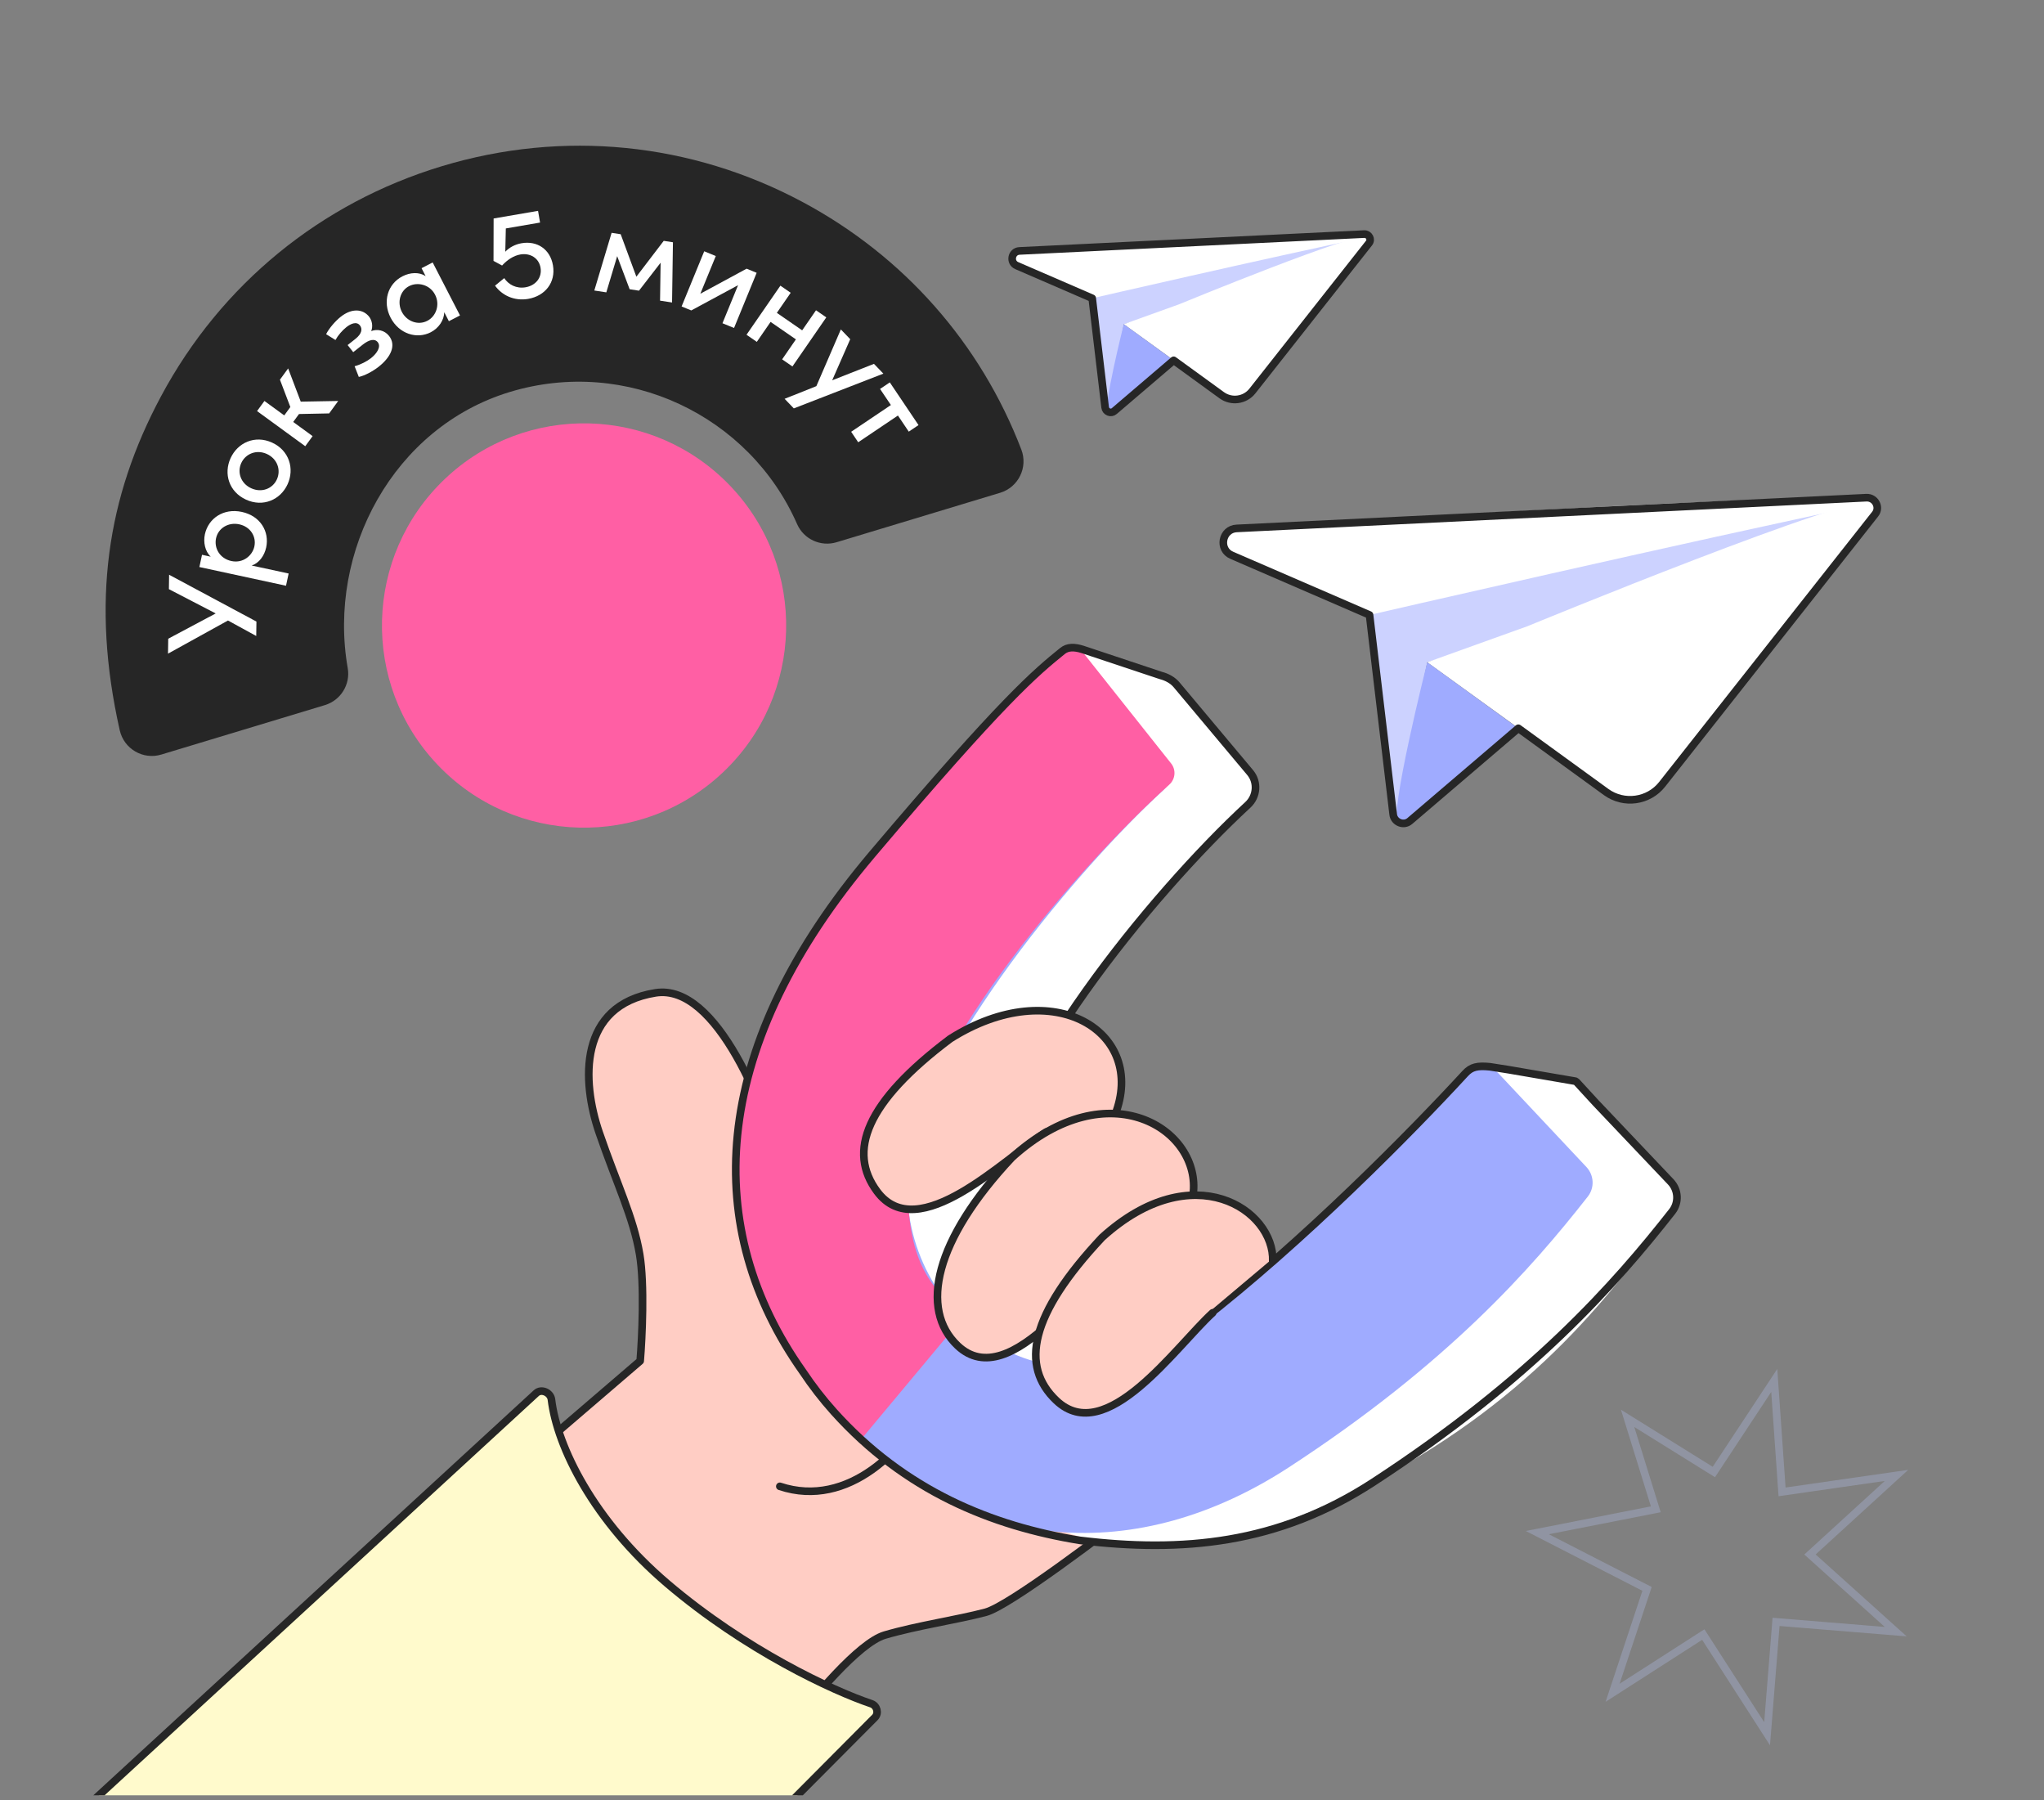 <svg width="268" height="236" viewBox="0 0 268 236" fill="none" xmlns="http://www.w3.org/2000/svg">
<rect x="0" y="0" width="268" height="236" fill="#808080" stroke="none"/>
<g clip-path="url(#clip0_5695_1911)">
<path d="M248.66 193.4L233.656 195.557L232.633 180.951L224.713 192.953L213.406 185.919L217.1 197.842L201.567 200.898L215.954 208.275L211.437 221.893L223.327 214.259L231.694 227.261L232.869 212.598L248.559 213.88L237.316 203.765L248.66 193.4Z" stroke="#9094A2"/>
<path d="M131.132 64.596L109.694 71.076C107.613 71.705 105.387 70.688 104.511 68.698C98.249 54.443 82.139 46.759 66.869 51.374C51.6 55.989 42.907 72.241 45.592 87.577C45.967 89.719 44.675 91.799 42.594 92.428L21.153 98.908C18.756 99.633 16.25 98.168 15.7 95.726C11.93 78.976 14.01 65.198 21.121 51.931C28.962 37.296 42.033 26.591 57.926 21.787C73.82 16.983 90.632 18.656 105.267 26.498C118.534 33.606 128.571 45.014 133.912 58.926C134.809 61.262 133.531 63.871 131.134 64.595L131.132 64.596Z" fill="#262626"/>
<path d="M22.145 77.23L22.172 75.338L33.623 81.475L33.596 83.366L29.891 81.337L22.029 85.681L22.058 83.723L28.282 80.411L22.148 77.229L22.145 77.23Z" fill="white"/>
<path d="M31.709 67.103C34.148 67.628 35.348 69.687 34.899 71.764C34.665 72.844 33.978 73.808 33.001 74.13L37.846 75.177L37.5 76.78L26.142 74.328L26.487 72.724L27.633 72.972C26.875 72.276 26.641 71.063 26.865 70.03C27.311 67.968 29.288 66.579 31.709 67.103ZM31.375 68.729C29.936 68.418 28.612 69.231 28.327 70.556C28.051 71.833 28.798 73.21 30.336 73.541C31.874 73.873 33.096 72.819 33.35 71.64C33.638 70.314 32.815 69.04 31.375 68.729Z" fill="white"/>
<path d="M32.256 65.492C30.003 64.463 29.304 62.082 30.232 60.056C31.157 58.032 33.422 56.986 35.676 58.018C37.929 59.047 38.634 61.451 37.708 63.475C36.783 65.5 34.51 66.524 32.257 65.495L32.256 65.492ZM34.991 59.509C33.621 58.884 32.189 59.48 31.633 60.698C31.076 61.916 31.568 63.376 32.938 64.002C34.325 64.635 35.75 64.055 36.305 62.835C36.861 61.617 36.376 60.143 34.991 59.509Z" fill="white"/>
<path d="M43.159 54.19L39.204 54.271L38.444 55.312L40.99 57.167L40.023 58.492L33.705 53.885L34.671 52.558L37.269 54.451L38.069 53.354L36.704 49.769L37.78 48.294L39.432 52.648L44.345 52.56L43.162 54.183L43.159 54.19Z" fill="white"/>
<path d="M51 44.015C51.977 45.25 51.271 46.788 49.657 48.066C48.854 48.699 47.765 49.264 47.045 49.407L46.494 48.007C47.269 47.8 48.12 47.363 48.643 46.947C49.446 46.313 49.988 45.434 49.53 44.857C49.127 44.345 48.403 44.512 47.55 45.186L46.315 46.163L45.578 45.231L46.603 44.421C47.469 43.736 47.534 43.088 47.191 42.655C46.756 42.103 46.015 42.41 45.41 42.888C44.883 43.302 44.305 43.975 43.985 44.568L42.761 43.805C43.137 43.037 43.989 42.066 44.672 41.525C46.167 40.34 47.613 40.522 48.392 41.507C48.787 42.005 48.924 42.774 48.671 43.399C49.457 43.097 50.414 43.28 50.995 44.017L51 44.015Z" fill="white"/>
<path d="M55.271 35.155L56.73 34.402L60.313 41.35L58.854 42.103L58.249 40.927C58.218 41.961 57.549 43.001 56.477 43.554C54.662 44.489 52.317 43.778 51.212 41.636C50.146 39.568 50.803 37.232 52.77 36.218C53.782 35.696 54.956 35.636 55.808 36.194L55.27 35.152L55.271 35.155ZM57.045 38.63C56.354 37.291 54.755 36.929 53.639 37.504C52.45 38.117 52.05 39.642 52.686 40.878C53.33 42.128 54.804 42.687 56.026 42.056C57.185 41.457 57.722 39.939 57.045 38.63Z" fill="white"/>
<path d="M72.502 34.781C72.888 37.024 71.475 38.796 69.248 39.179C67.431 39.491 65.821 38.716 64.907 37.444L66.113 36.456C66.668 37.312 67.712 37.862 68.901 37.659C70.256 37.427 71.091 36.366 70.873 35.094C70.652 33.807 69.5 33.138 68.231 33.355C67.339 33.508 66.516 34.058 65.83 34.804L64.707 34.199L64.721 28.64L70.546 27.639L70.81 29.174L66.321 29.945L66.251 32.996C66.769 32.448 67.528 32.029 68.386 31.883C70.448 31.529 72.143 32.682 72.501 34.779L72.502 34.781Z" fill="white"/>
<path d="M88.116 39.65L86.543 39.409L86.616 34.439L83.782 38.102L82.556 37.914L80.922 33.578L79.497 38.323L77.924 38.081L80.192 30.518L81.382 30.702L83.437 36.27L87.024 31.571L88.233 31.757L88.116 39.65Z" fill="white"/>
<path d="M97.893 35.219L99.21 35.761L96.244 42.993L94.726 42.371L96.772 37.383L90.638 40.692L89.368 40.172L92.333 32.939L93.851 33.562L91.826 38.503L97.895 35.218L97.893 35.219Z" fill="white"/>
<path d="M106.989 40.67L108.339 41.603L103.9 48.037L102.55 47.104L104.355 44.486L101.036 42.195L99.23 44.813L97.88 43.88L102.321 37.445L103.672 38.378L101.857 41.01L105.177 43.301L106.994 40.668L106.989 40.67Z" fill="white"/>
<path d="M114.592 47.697L115.823 48.977L104.082 53.533L102.875 52.277L107.038 50.616L110.248 43.182L111.478 44.462L109.112 49.851L114.589 47.695L114.592 47.697Z" fill="white"/>
<path d="M120.432 55.72L119.154 56.581L117.733 54.469L112.524 57.974L111.6 56.598L116.809 53.094L115.388 50.983L116.668 50.124L120.433 55.722L120.432 55.72Z" fill="white"/>
<circle cx="76.58" cy="81.993" r="26.5" transform="rotate(-43.534 76.58 81.993)" fill="#FF5FA4"/>
<path d="M116 214.333C112.6 215.333 106.417 222.75 103.75 226.333L68.75 216.333L65 194.646L83.938 178.396C84.188 175.375 84.525 168.358 83.875 164.458C83.062 159.583 80.875 155.208 78.562 148.458C76.25 141.708 75.812 131.771 85.938 130.146C94.037 128.846 100.521 145.562 102.75 154.083L110 153.083L140.75 174.333L150.5 196.583C144.667 201.167 132.25 210.533 129.25 211.333C125.5 212.333 120.25 213.083 116 214.333Z" fill="#FFCDC4" stroke="#262626" stroke-linecap="round" stroke-linejoin="round"/>
<path d="M102.25 194.833C111.25 197.833 118.95 189.783 121.75 183.583" stroke="#262626" stroke-linecap="round" stroke-linejoin="round"/>
<path d="M163.849 101.315L154.206 89.811C152.881 88.231 149.829 87.934 148.293 89.309C144.671 92.551 137.611 99.475 125.25 114.083C100.5 143.333 106.286 171.523 120.251 187.083C137.751 206.583 156.75 206.583 180 194.333C201.922 182.783 211.882 168.629 219.209 158.865C220.092 157.689 220.01 156.045 219.003 154.973L207.498 142.726C206.291 141.441 204.246 141.463 203.052 142.76C195.943 150.482 181.856 164.771 168.25 175.333C149.25 190.083 128.75 174.833 130 156.083C130.945 141.919 150.687 117.427 163.55 105.55C164.755 104.437 164.904 102.573 163.849 101.315Z" fill="white"/>
<path d="M152.312 88.646L140.812 84.958L148.438 99.333L152.312 88.646Z" fill="white"/>
<path d="M206.5 141.771L195.125 139.833L201.688 153.333L206.5 141.771Z" fill="white"/>
<path d="M152.849 99.316L143.206 87.811C141.881 86.231 138.829 85.934 137.293 87.309C133.671 90.551 126.611 97.475 114.25 112.083C89.5 141.333 95.286 169.523 109.251 185.083C126.751 204.583 149.566 204.998 169 192.333C189.753 178.809 200.719 166.372 208.186 156.848C209.094 155.69 209.01 154.045 208.003 152.973L196.498 140.726C195.291 139.441 193.246 139.463 192.052 140.76C184.943 148.482 170.856 162.771 157.25 173.333C138.25 188.083 117.75 172.833 119 154.083C119.945 139.919 139.687 115.427 152.55 103.55C153.755 102.437 153.904 100.573 152.849 99.316Z" fill="#9FABFF"/>
<path d="M153.556 100.079L142.123 85.684C141.422 84.802 140.128 84.666 139.252 85.374C135.754 88.199 131.42 91.792 114.25 112.083C89.5 141.333 91.875 168.458 112.875 188.708L126.125 172.833C122 168.208 118.875 165.833 119 154.083C119.155 139.603 140.43 114.436 153.314 102.849C154.112 102.131 154.223 100.919 153.556 100.079Z" fill="#FF5FA4"/>
<path d="M139.314 85.327C139.989 84.782 140.859 84.786 141.953 85.13L152.205 88.544C153.022 88.754 153.768 89.168 154.268 89.764L163.912 101.269C164.966 102.526 164.817 104.39 163.612 105.503C150.75 117.38 131.007 141.872 130.062 156.036C129.39 166.119 135.009 175.186 143.3 179.124C147.829 178.744 152.616 176.932 157.312 173.286C170.918 162.724 185.006 148.435 192.114 140.713C192.931 139.826 193.734 139.677 195.344 139.833L197.828 140.224L206.562 141.724L206.734 141.849C207.234 142.396 208.872 144.185 209.188 144.521L219.065 154.926C220.072 155.998 220.156 157.643 219.249 158.801C211.781 168.325 200.815 180.762 180.062 194.286C167.534 202.451 154.938 203.536 141.562 201.911C130.062 200.036 118.664 195.456 109.313 185.036C107.854 183.411 106.487 181.647 105.232 179.759C92.008 161.057 92.997 137.904 113.359 113.181C113.672 112.799 113.989 112.418 114.312 112.036C114.349 111.993 114.385 111.95 114.422 111.907C131.5 91.73 135.824 88.146 139.314 85.327Z" stroke="#262626" stroke-linecap="round" stroke-linejoin="round"/>
<path d="M124.589 136.163C138.166 127.565 150.062 135.333 146.437 145.646L136.769 148.181C131.201 151.737 120.371 163.394 115.009 156.191C111.102 150.942 113.492 144.507 124.589 136.163Z" fill="#FFCDC4"/>
<path d="M146.188 146.146C150.438 135.333 138.166 127.565 124.589 136.163C113.492 144.507 111.102 150.942 115.009 156.191C120.372 163.394 131.611 151.935 137.179 148.38" stroke="#262626" stroke-linecap="round" stroke-linejoin="round"/>
<path d="M132.685 151.729C145.351 140.233 157.063 148.146 156.563 156.021L147.652 162.106C142.464 166.851 132.689 182.907 125.75 176.333C120.695 171.544 122.573 162.505 132.685 151.729Z" fill="#FFCDC4"/>
<path d="M156.438 156.583C157.563 148.083 145.351 140.233 132.685 151.729C122.573 162.505 120.507 171.606 125.563 176.396C132.501 182.969 142.929 166.984 148.118 162.239" stroke="#262626" stroke-linecap="round" stroke-linejoin="round"/>
<path d="M144.5 162.208C156.4 151.408 167.125 158.208 166.875 164.958L158.562 171.958C153.688 176.417 145.019 189.759 138.5 183.583C133.75 179.083 135 172.333 144.5 162.208Z" fill="#FFCDC4"/>
<path d="M166.875 165.333C167.125 158.583 156.4 151.408 144.5 162.208C135 172.333 133.75 179.083 138.5 183.583C145.019 189.759 154.125 176.542 159 172.083" stroke="#262626" stroke-linecap="round" stroke-linejoin="round"/>
<path d="M70.313 182.614L4 243.583L66.75 273.333L114.707 225.132C115.266 224.571 114.991 223.578 114.241 223.326C109.193 221.63 97.773 216.326 87.5 207.583C77.834 199.357 73.043 189.649 72.303 183.456C72.194 182.543 70.99 181.992 70.313 182.614Z" fill="#FFFACC" stroke="#262626" stroke-linecap="round" stroke-linejoin="round"/>
<path d="M245.69 65.871C250.639 68.737 187.134 86.808 187.134 86.808L182.866 107.812L179.565 80.372C179.565 80.372 240.741 63.006 245.69 65.871Z" fill="#CCD2FF"/>
<path d="M246 65.75C246.03 66.074 246.046 67.266 244.562 68.969C238.243 78.119 217.93 102.793 217.93 102.793C216.16 105.052 212.934 105.481 210.604 103.803L199.081 95.438L187.132 86.808L199.233 82.46L200.253 82.095C200.253 82.095 243.562 64.25 246 65.75Z" fill="white"/>
<path d="M246.21 65.784C220.508 71.168 179.567 80.609 179.567 80.609L161.518 72.796C159.734 72.013 160.205 69.352 162.151 69.266C162.151 69.266 245.313 63.719 246.21 65.784Z" fill="white"/>
<path d="M199.051 95.459C199.051 95.459 184.731 108.767 183.342 108.072C181.954 107.378 187.133 86.808 187.133 86.808L199.051 95.459Z" fill="#9FABFF"/>
<path d="M162.151 69.266C160.205 69.352 159.704 72.034 161.518 72.796L179.567 80.609L182.667 106.752C182.787 107.805 184.068 108.309 184.859 107.611L199.077 95.463L210.6 103.828C212.93 105.506 216.161 105.052 217.926 102.818L245.85 67.404C246.572 66.508 245.868 65.187 244.721 65.237L162.151 69.266Z" stroke="#262626" stroke-miterlimit="10" stroke-linecap="round" stroke-linejoin="round"/>
<path d="M179.403 31.032C182.112 32.601 147.348 42.494 147.348 42.494L145.25 54.312L143.205 38.971C143.205 38.971 176.693 29.464 179.403 31.032Z" fill="#CCD2FF"/>
<path d="M179.572 30.966C179.589 31.143 179.598 31.796 178.786 32.728C175.326 37.737 164.207 51.244 164.207 51.244C163.238 52.481 161.472 52.716 160.196 51.797L153.889 47.218L147.347 42.494L153.971 40.113L154.53 39.914C154.53 39.914 178.238 30.145 179.572 30.966Z" fill="white"/>
<path d="M179.688 30.985C165.618 33.932 143.206 39.1 143.206 39.1L133.326 34.823C132.349 34.395 132.607 32.938 133.672 32.891C133.672 32.891 179.197 29.854 179.688 30.985Z" fill="white"/>
<path d="M153.872 47.229C153.872 47.229 146.033 54.514 145.272 54.134C144.512 53.754 147.347 42.494 147.347 42.494L153.872 47.229Z" fill="#9FABFF"/>
<path d="M133.672 32.891C132.607 32.938 132.333 34.406 133.326 34.823L143.206 39.1L144.903 53.411C144.969 53.988 145.67 54.264 146.103 53.882L153.886 47.232L160.194 51.811C161.47 52.73 163.238 52.481 164.205 51.258L179.491 31.872C179.886 31.381 179.5 30.658 178.873 30.685L133.672 32.891Z" stroke="#262626" stroke-miterlimit="10" stroke-linecap="round" stroke-linejoin="round"/>
</g>
<defs>
<clipPath id="clip0_5695_1911">
<rect width="267" height="234.5" fill="white" transform="translate(0.5 0.833)"/>
</clipPath>
</defs>
</svg>

